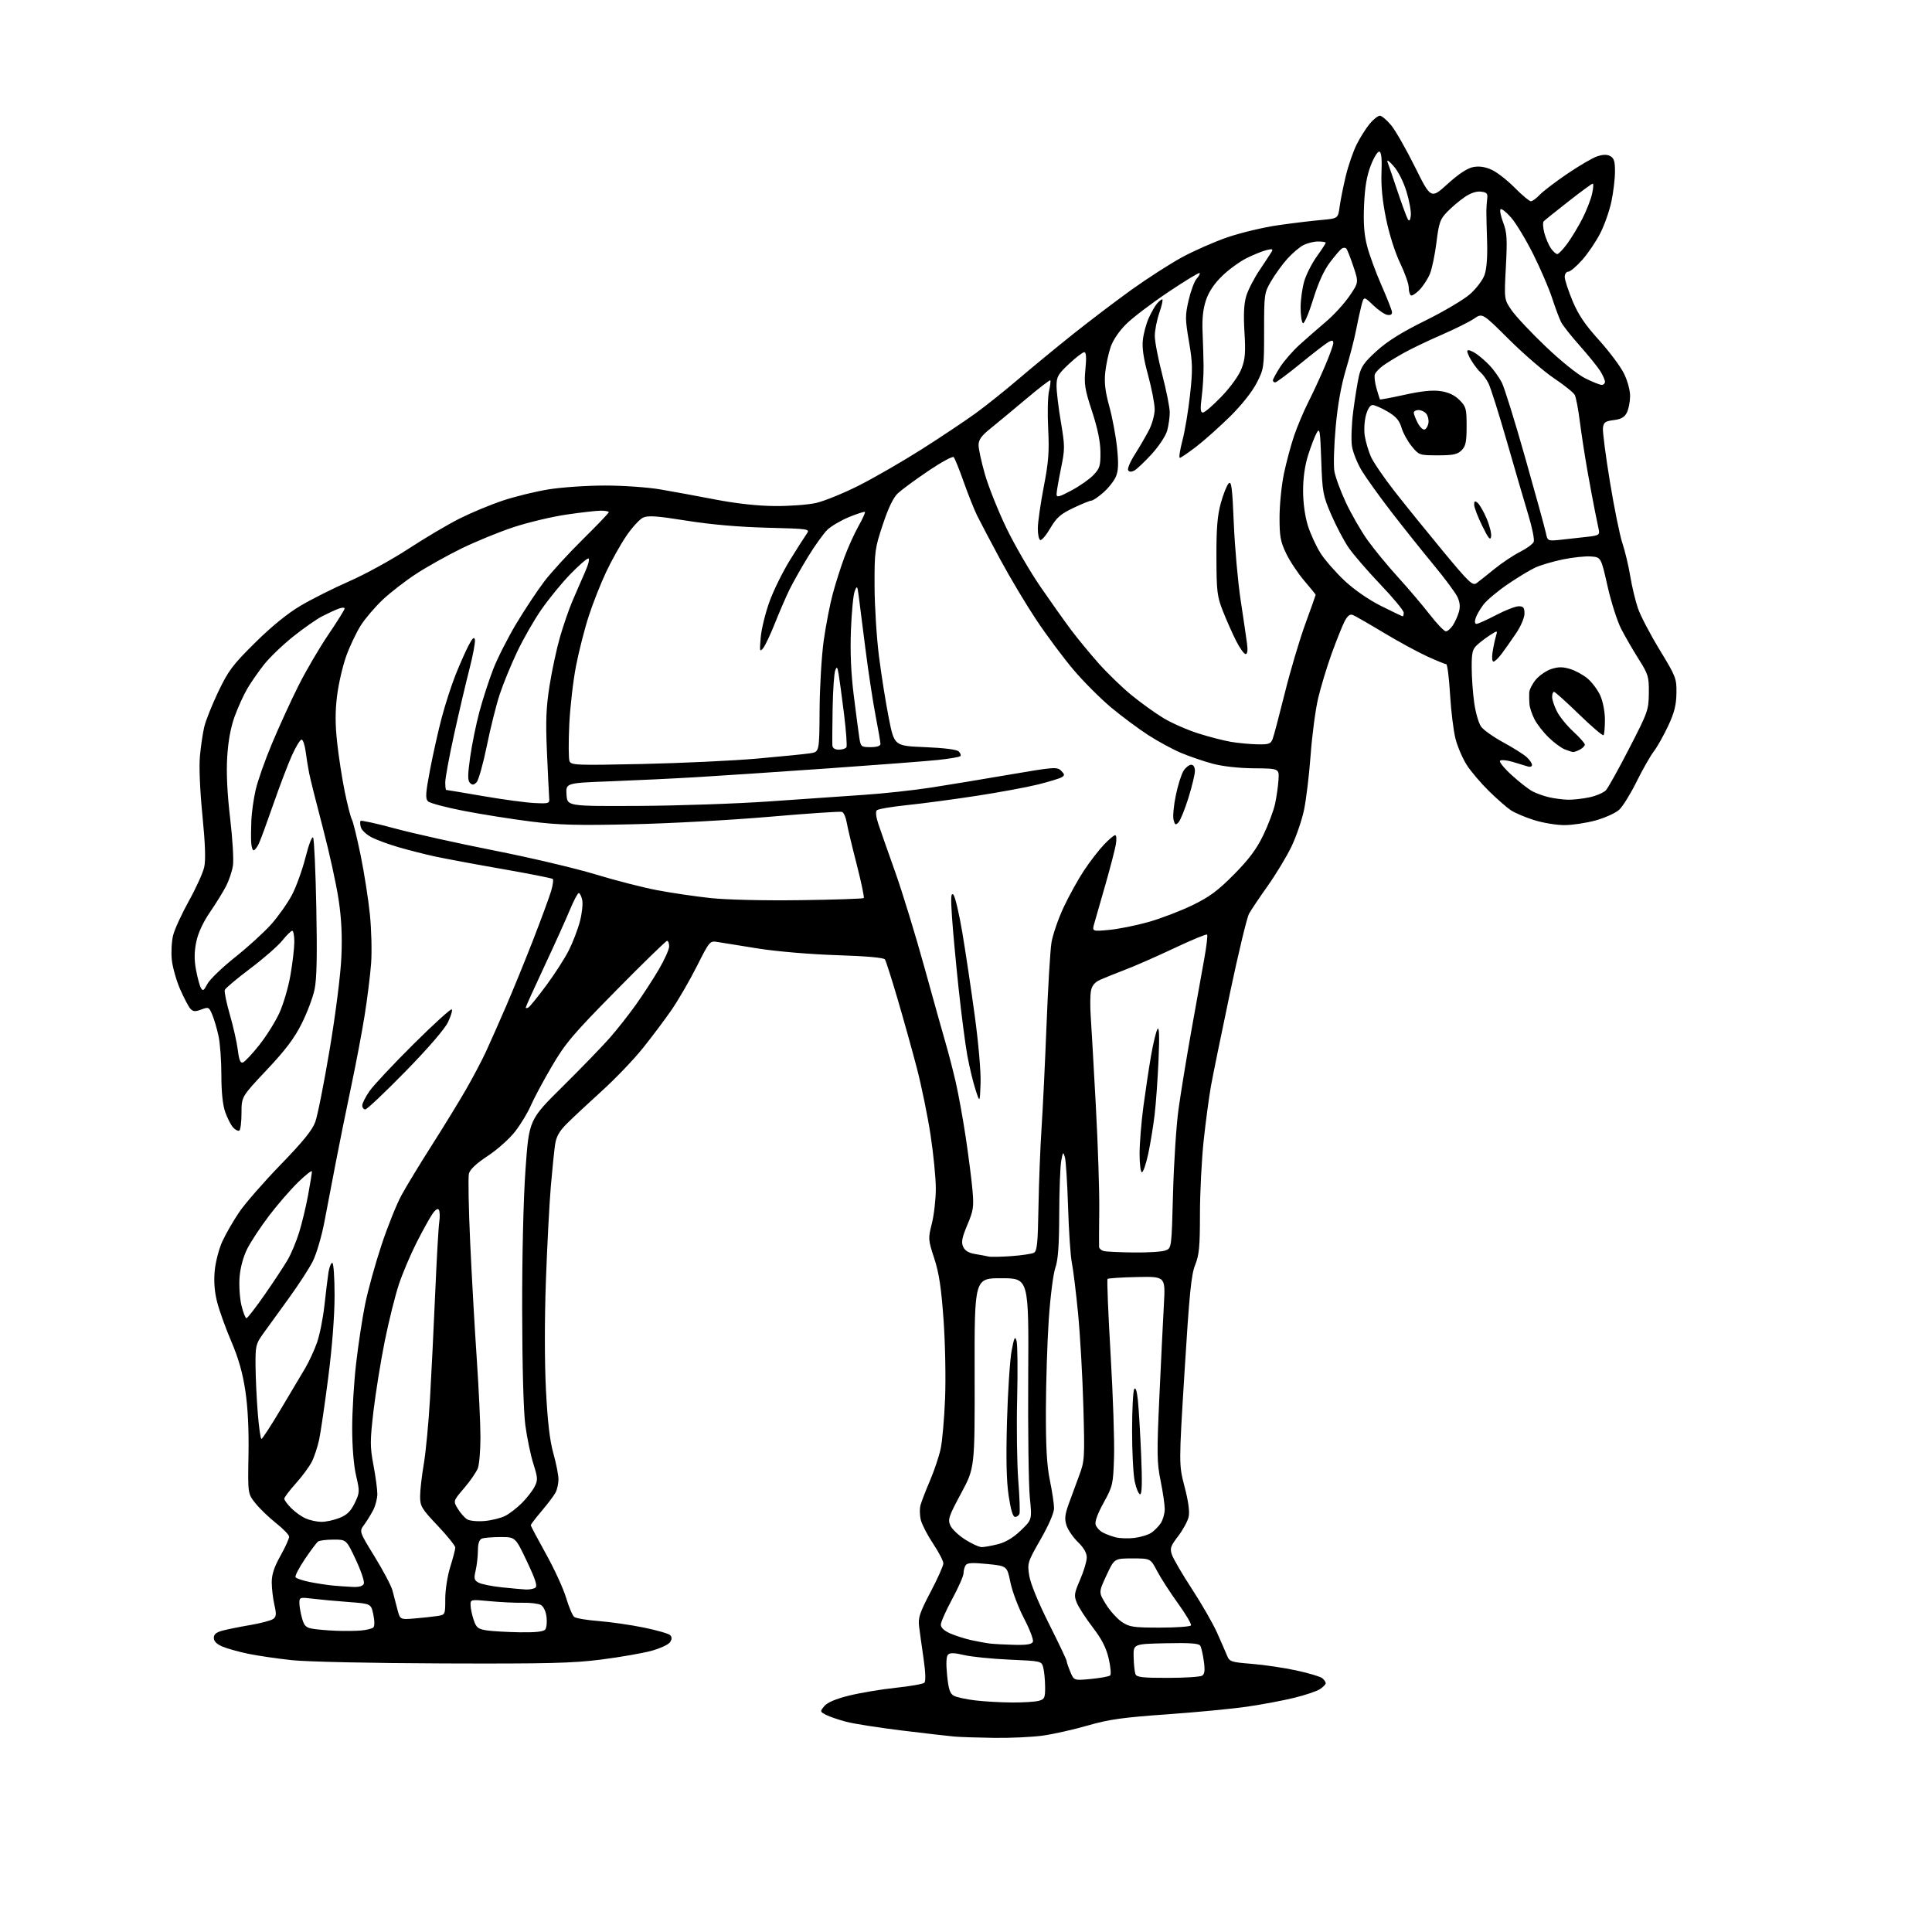 <?xml version="1.0" encoding="UTF-8" standalone="no"?>
<svg 
  version="1.1" 
  xmlns="http://www.w3.org/2000/svg" 
  xmlns:xlink="http://www.w3.org/1999/xlink" 
  xmlns:svg="http://www.w3.org/2000/svg"
  xmlns:rdf="http://www.w3.org/1999/02/22-rdf-syntax-ns#"
  xmlns:cc="http://creativecommons.org/ns#"
  xmlns:dc="http://purl.org/dc/elements/1.1/"
  viewBox="0 0 768 768"
  width="768"
  height="768"
>
<style>svg {background-color: white; }</style>"
<path stroke="none" fill="black" fill-rule="evenodd" d="M395.18,690.83C388.75,690.74 381.70,690.51 379.50,690.32C377.30,690.13 367.98,689.06 358.78,687.94C349.59,686.82 339.54,685.25 336.46,684.45C333.38,683.64 329.73,682.40 328.36,681.68C325.93,680.41 325.91,680.33 327.69,678.20C328.89,676.75 332.21,675.34 337.50,674.03C341.90,672.94 350.23,671.54 356.00,670.93C361.77,670.32 366.93,669.41 367.45,668.91C368.04,668.34 367.92,664.75 367.12,659.25C366.42,654.44 365.62,648.70 365.35,646.50C364.92,643.10 365.61,641.05 369.92,632.83C372.72,627.52 375.00,622.40 375.00,621.46C375.00,620.52 373.21,617.07 371.03,613.80C368.84,610.53 366.62,606.30 366.10,604.41C365.58,602.51 365.51,599.73 365.94,598.23C366.37,596.73 368.08,592.32 369.74,588.43C371.40,584.54 373.28,578.92 373.92,575.93C374.57,572.94 375.36,563.98 375.68,556.00C376.01,547.98 375.74,533.99 375.08,524.70C374.17,511.89 373.29,506.09 371.38,500.23C368.93,492.74 368.91,492.39 370.44,486.32C371.30,482.89 372.00,476.66 372.00,472.47C372.00,468.28 371.06,458.69 369.91,451.17C368.77,443.65 366.30,431.65 364.44,424.50C362.57,417.35 359.12,404.98 356.77,397.00C354.42,389.02 352.18,382.00 351.78,381.39C351.32,380.69 344.43,380.07 332.78,379.70C322.23,379.36 309.00,378.25 301.50,377.07C294.35,375.94 287.07,374.77 285.32,374.47C282.16,373.94 282.10,374.00 276.95,384.22C274.09,389.87 269.58,397.65 266.92,401.50C264.26,405.35 259.12,412.19 255.51,416.69C251.90,421.20 244.57,428.85 239.22,433.69C233.88,438.53 227.65,444.35 225.38,446.62C222.25,449.76 221.11,451.81 220.63,455.13C220.29,457.53 219.54,464.90 218.97,471.50C218.40,478.10 217.52,494.94 217.01,508.92C216.46,524.37 216.46,541.44 217.02,552.42C217.67,565.18 218.54,572.63 219.97,577.74C221.09,581.72 222.00,586.36 222.00,588.05C222.00,589.75 221.48,592.11 220.84,593.32C220.21,594.52 217.73,597.80 215.34,600.61C212.96,603.42 211.00,605.98 211.00,606.30C211.00,606.61 213.71,611.74 217.02,617.69C220.34,623.63 223.94,631.49 225.03,635.13C226.12,638.78 227.57,642.21 228.26,642.75C228.94,643.30 233.34,644.04 238.04,644.40C242.74,644.77 250.79,645.93 255.94,646.99C261.09,648.04 265.79,649.39 266.38,649.98C267.15,650.75 267.14,651.55 266.37,652.78C265.78,653.72 262.42,655.28 258.91,656.24C255.39,657.19 246.44,658.75 239.01,659.70C227.62,661.15 217.74,661.39 176.00,661.24C147.53,661.14 122.04,660.58 116.00,659.94C110.22,659.32 102.46,658.18 98.75,657.42C95.04,656.65 90.43,655.37 88.50,654.57C86.14,653.58 85.00,652.44 85.00,651.09C85.00,649.60 85.98,648.83 88.75,648.12C90.81,647.60 95.78,646.60 99.79,645.92C103.79,645.23 107.76,644.17 108.59,643.56C109.84,642.64 109.93,641.66 109.08,637.97C108.51,635.51 108.04,631.52 108.02,629.10C108.01,625.89 108.95,622.99 111.50,618.43C113.43,614.99 114.97,611.57 114.93,610.84C114.88,610.10 112.56,607.70 109.77,605.50C106.98,603.30 103.30,599.76 101.59,597.64C98.50,593.78 98.50,593.78 98.78,578.44C98.96,568.45 98.53,559.56 97.54,552.95C96.47,545.79 94.83,540.00 91.97,533.30C89.73,528.08 87.20,521.04 86.33,517.65C85.27,513.50 84.95,509.44 85.35,505.15C85.68,501.66 87.04,496.41 88.38,493.48C89.72,490.56 92.74,485.31 95.10,481.83C97.46,478.35 104.86,469.88 111.53,463.00C120.37,453.90 124.12,449.28 125.32,446.00C126.24,443.52 128.82,430.48 131.08,417.00C133.43,402.94 135.40,387.39 135.70,380.50C136.08,372.04 135.75,365.28 134.60,357.59C133.70,351.58 130.88,338.76 128.34,329.09C125.80,319.41 123.36,309.70 122.92,307.50C122.48,305.30 121.84,301.36 121.50,298.75C121.16,296.14 120.43,294.00 119.88,294.00C119.33,294.00 117.61,296.81 116.06,300.25C114.51,303.69 111.21,312.35 108.72,319.50C106.24,326.65 103.64,333.74 102.94,335.25C102.25,336.76 101.30,338.00 100.84,338.00C100.38,338.00 99.93,336.54 99.84,334.75C99.75,332.96 99.79,329.02 99.92,326.00C100.05,322.98 100.81,317.62 101.60,314.09C102.39,310.57 105.32,302.24 108.11,295.59C110.90,288.94 115.60,278.65 118.57,272.72C121.54,266.79 126.90,257.62 130.48,252.34C134.07,247.05 137.00,242.35 137.00,241.89C137.00,241.43 135.89,241.47 134.53,241.99C133.18,242.50 130.30,243.83 128.15,244.93C125.99,246.03 120.81,249.64 116.65,252.95C112.48,256.26 107.24,261.29 105.00,264.12C102.75,266.96 99.74,271.30 98.29,273.77C96.84,276.24 94.59,281.21 93.27,284.82C91.70,289.18 90.70,294.61 90.32,300.94C89.93,307.25 90.33,315.53 91.49,325.30C92.45,333.44 92.95,341.92 92.59,344.14C92.24,346.37 91.03,349.98 89.91,352.17C88.79,354.36 85.92,359.02 83.52,362.52C80.73,366.60 78.75,370.86 78.02,374.39C77.21,378.33 77.17,381.49 77.91,385.49C78.48,388.57 79.36,391.82 79.86,392.71C80.63,394.09 81.03,393.84 82.41,391.17C83.32,389.42 88.25,384.65 93.39,380.56C98.52,376.48 105.00,370.58 107.78,367.46C110.56,364.34 114.25,359.13 115.98,355.89C117.71,352.64 120.16,345.89 121.43,340.87C122.73,335.72 124.05,332.28 124.47,332.96C124.88,333.61 125.45,346.16 125.74,360.83C126.12,379.76 125.92,389.18 125.05,393.29C124.39,396.48 122.08,402.61 119.92,406.91C117.00,412.75 113.46,417.43 106.00,425.35C96.00,435.96 96.00,435.96 96.00,442.42C96.00,445.97 95.61,449.12 95.13,449.42C94.66,449.71 93.54,449.15 92.66,448.18C91.78,447.20 90.37,444.45 89.53,442.07C88.54,439.27 88.00,434.12 88.00,427.42C88.00,421.74 87.50,414.76 86.88,411.89C86.27,409.03 85.15,405.22 84.40,403.42C83.10,400.31 82.90,400.21 80.02,401.30C77.58,402.22 76.75,402.15 75.67,400.97C74.94,400.16 73.10,396.67 71.59,393.20C70.08,389.74 68.60,384.48 68.29,381.51C67.98,378.55 68.23,374.16 68.83,371.76C69.43,369.37 72.25,363.24 75.08,358.14C77.92,353.04 80.66,347.01 81.17,344.73C81.81,341.88 81.59,335.47 80.46,324.05C79.47,314.06 79.08,304.73 79.48,300.50C79.84,296.65 80.60,291.48 81.18,289.00C81.75,286.52 84.26,280.23 86.75,275.00C90.76,266.61 92.46,264.34 101.39,255.50C108.00,248.97 114.27,243.86 119.50,240.77C123.90,238.17 132.62,233.79 138.87,231.05C145.12,228.31 155.70,222.51 162.37,218.15C169.04,213.79 178.23,208.36 182.80,206.08C187.36,203.80 195.02,200.61 199.82,199.01C204.63,197.40 212.82,195.39 218.03,194.54C223.24,193.70 233.35,193.01 240.50,193.01C247.66,193.01 257.54,193.70 262.50,194.55C267.45,195.40 277.31,197.21 284.42,198.58C292.69,200.17 301.14,201.10 307.92,201.16C313.75,201.21 321.15,200.66 324.38,199.94C327.61,199.22 335.26,196.10 341.38,193.02C347.50,189.93 358.81,183.41 366.51,178.52C374.20,173.62 383.88,167.16 388.00,164.16C392.12,161.15 399.77,155.03 405.00,150.56C410.23,146.09 419.90,138.13 426.50,132.86C433.10,127.60 443.60,119.63 449.82,115.16C456.05,110.69 465.05,104.90 469.82,102.29C474.60,99.69 482.79,96.09 488.04,94.29C493.29,92.50 502.29,90.36 508.04,89.53C513.79,88.71 521.51,87.77 525.20,87.45C531.90,86.85 531.90,86.85 532.52,82.18C532.87,79.60 533.98,74.07 534.99,69.87C536.01,65.68 537.98,60.01 539.37,57.27C540.75,54.53 543.08,50.87 544.53,49.14C545.99,47.41 547.78,46.00 548.52,46.00C549.25,46.00 551.26,47.69 552.97,49.75C554.69,51.81 558.95,59.27 562.45,66.32C568.81,79.13 568.81,79.13 575.47,73.10C579.88,69.10 583.31,66.85 585.63,66.41C588.00,65.96 590.36,66.31 592.94,67.48C595.04,68.42 599.16,71.63 602.10,74.60C605.03,77.57 607.93,80.00 608.54,80.00C609.15,80.00 610.72,78.86 612.03,77.47C613.33,76.08 618.25,72.33 622.95,69.13C627.65,65.93 633.01,62.80 634.85,62.17C637.16,61.39 638.79,61.35 640.10,62.05C641.60,62.86 642.00,64.17 641.98,68.29C641.97,71.15 641.33,76.48 640.56,80.12C639.79,83.76 637.82,89.39 636.18,92.62C634.55,95.85 631.32,100.64 629.02,103.25C626.72,105.86 624.19,108.00 623.42,108.00C622.64,108.00 622.00,108.93 622.00,110.07C622.00,111.21 623.39,115.47 625.08,119.55C627.38,125.07 630.05,129.04 635.59,135.16C639.67,139.67 644.13,145.62 645.50,148.38C646.95,151.28 647.99,155.10 647.99,157.45C647.98,159.68 647.40,162.62 646.71,164.00C645.77,165.86 644.43,166.63 641.48,167.00C638.08,167.43 637.46,167.88 637.19,170.14C637.03,171.60 638.28,181.27 639.99,191.64C641.69,202.01 643.92,212.97 644.95,216.00C645.97,219.03 647.36,224.86 648.04,228.97C648.71,233.08 650.09,238.87 651.11,241.82C652.13,244.78 656.01,252.20 659.73,258.31C666.22,268.97 666.50,269.68 666.41,275.57C666.34,280.27 665.57,283.33 663.11,288.58C661.34,292.36 658.77,296.93 657.39,298.73C656.01,300.54 652.93,305.95 650.55,310.76C648.17,315.57 645.07,320.57 643.67,321.87C642.27,323.17 638.07,325.08 634.33,326.12C630.60,327.15 624.99,328.00 621.88,328.00C618.76,328.00 613.35,327.11 609.86,326.01C606.36,324.92 602.19,323.15 600.58,322.08C598.98,321.02 595.05,317.58 591.85,314.44C588.65,311.30 584.70,306.65 583.07,304.11C581.44,301.56 579.43,296.91 578.61,293.77C577.79,290.63 576.81,282.64 576.42,276.03C576.03,269.41 575.34,264.00 574.88,264.00C574.43,264.00 571.00,262.61 567.28,260.90C563.55,259.20 555.73,254.94 549.90,251.43C544.07,247.92 538.59,244.78 537.72,244.44C536.62,244.02 535.63,244.82 534.48,247.03C533.58,248.79 531.27,254.54 529.36,259.82C527.45,265.10 525.02,273.13 523.96,277.67C522.90,282.21 521.56,292.35 520.99,300.21C520.41,308.07 519.23,317.88 518.36,322.00C517.49,326.12 515.22,332.72 513.31,336.66C511.40,340.60 507.18,347.58 503.93,352.16C500.68,356.75 497.35,361.71 496.52,363.19C495.69,364.67 492.28,378.85 488.94,394.69C485.60,410.54 482.21,427.10 481.41,431.50C480.62,435.90 479.30,445.74 478.48,453.36C477.67,460.98 477.00,474.17 477.00,482.67C477.00,495.55 476.68,498.91 475.10,502.81C473.54,506.66 472.79,514.19 470.90,544.85C468.59,582.20 468.59,582.20 470.89,591.02C472.39,596.75 472.96,600.93 472.51,602.96C472.13,604.67 470.26,608.13 468.35,610.63C465.26,614.68 464.98,615.52 465.90,618.13C466.46,619.75 470.06,625.90 473.90,631.79C477.74,637.68 482.19,645.42 483.79,649.00C485.39,652.58 487.18,656.67 487.76,658.11C488.76,660.55 489.37,660.75 497.66,661.41C502.52,661.80 510.49,662.98 515.38,664.04C520.26,665.10 524.87,666.48 525.63,667.11C526.38,667.73 527.00,668.63 527.00,669.10C527.00,669.57 525.96,670.63 524.70,671.46C523.43,672.29 518.82,673.84 514.45,674.91C510.08,675.98 501.70,677.56 495.84,678.41C489.98,679.27 475.58,680.65 463.84,681.48C446.20,682.73 440.74,683.50 432.36,685.93C426.78,687.54 418.76,689.34 414.54,689.93C410.31,690.52 401.60,690.92 395.18,690.83zM402.50,676.77C406.90,676.79 411.62,676.48 413.00,676.09C415.24,675.46 415.49,674.88 415.45,670.44C415.42,667.72 415.09,664.33 414.71,662.89C414.04,660.30 413.99,660.29 401.27,659.73C394.25,659.42 386.13,658.60 383.23,657.91C379.43,657.00 377.65,656.95 376.87,657.73C376.15,658.45 376.02,661.23 376.49,665.93C377.06,671.58 377.62,673.26 379.21,674.11C380.31,674.70 384.21,675.54 387.86,675.96C391.51,676.39 398.10,676.75 402.50,676.77zM433.71,667.41C437.45,667.04 440.86,666.42 441.30,666.02C441.75,665.62 441.49,662.62 440.73,659.34C439.73,655.02 438.00,651.63 434.39,646.91C431.66,643.35 428.82,638.98 428.08,637.20C426.87,634.28 426.99,633.42 429.37,627.92C430.82,624.59 432.00,620.64 432.00,619.13C432.00,617.32 430.82,615.25 428.52,613.02C426.60,611.16 424.56,608.19 423.97,606.42C423.12,603.83 423.29,602.15 424.83,597.85C425.88,594.91 427.76,589.80 429.00,586.50C431.16,580.74 431.22,579.63 430.65,559.00C430.32,547.17 429.37,530.52 428.54,522.00C427.71,513.48 426.60,504.48 426.08,502.00C425.56,499.52 424.88,489.62 424.58,480.00C424.28,470.38 423.71,461.38 423.31,460.00C422.64,457.71 422.52,457.83 421.85,461.50C421.45,463.70 421.09,473.21 421.06,482.62C421.02,495.12 420.60,500.89 419.51,503.97C418.69,506.30 417.52,515.47 416.91,524.35C416.31,533.23 415.79,549.50 415.76,560.50C415.72,575.32 416.13,582.57 417.35,588.50C418.26,592.90 419.00,597.87 419.00,599.54C419.00,601.38 416.90,606.25 413.67,611.89C408.48,620.95 408.35,621.36 409.14,626.36C409.64,629.49 412.71,636.98 416.99,645.50C420.86,653.20 424.02,659.85 424.01,660.28C424.01,660.71 424.66,662.64 425.46,664.56C426.92,668.06 426.92,668.06 433.71,667.41zM464.22,666.98C470.97,666.98 477.11,666.58 477.86,666.11C478.87,665.47 479.05,663.97 478.54,660.32C478.17,657.62 477.52,654.85 477.11,654.17C476.55,653.27 472.84,653.01 463.42,653.22C450.50,653.50 450.50,653.50 450.64,658.73C450.71,661.61 451.03,664.65 451.35,665.48C451.83,666.73 454.15,667.00 464.22,666.98zM403.28,653.85C408.30,653.96 410.20,653.63 410.60,652.59C410.90,651.81 409.31,647.65 407.06,643.34C404.81,639.03 402.38,632.58 401.65,629.00C400.33,622.50 400.33,622.50 392.49,621.72C386.51,621.12 384.47,621.24 383.85,622.22C383.40,622.92 383.02,624.36 383.02,625.42C383.01,626.47 380.98,631.08 378.50,635.66C376.02,640.24 374.00,644.82 374.00,645.84C374.00,647.03 375.35,648.28 377.75,649.33C379.81,650.22 383.52,651.41 386.00,651.96C388.48,652.51 391.85,653.13 393.50,653.33C395.15,653.53 399.55,653.77 403.28,653.85zM143.50,648.15C145.70,647.96 147.91,647.42 148.40,646.95C148.94,646.44 148.94,644.35 148.40,641.80C147.50,637.50 147.50,637.50 138.50,636.82C133.55,636.45 127.14,635.86 124.25,635.50C119.24,634.89 119.00,634.96 119.01,637.18C119.01,638.46 119.48,641.17 120.04,643.21C120.90,646.31 121.60,647.01 124.29,647.46C126.05,647.76 130.20,648.12 133.50,648.25C136.80,648.39 141.30,648.34 143.50,648.15zM206.63,648.86C212.89,648.96 216.06,648.61 216.74,647.75C217.28,647.06 217.51,644.80 217.25,642.73C216.96,640.46 216.05,638.56 214.96,637.98C213.96,637.44 210.75,637.06 207.82,637.12C204.89,637.18 199.01,636.90 194.75,636.50C187.05,635.77 187.00,635.78 187.06,638.13C187.09,639.43 187.65,642.08 188.31,644.00C189.34,647.03 190.04,647.58 193.50,648.11C195.70,648.44 201.61,648.78 206.63,648.86zM461.09,647.00C467.58,647.00 473.13,646.61 473.42,646.12C473.72,645.64 471.40,641.71 468.27,637.37C465.14,633.04 461.40,627.25 459.96,624.50C457.34,619.50 457.34,619.50 450.15,619.50C442.96,619.50 442.96,619.50 439.83,626.24C436.70,632.98 436.70,632.98 439.63,637.72C441.24,640.33 444.08,643.48 445.93,644.73C448.96,646.77 450.49,647.00 461.09,647.00zM164.77,643.37C167.92,643.11 171.96,642.67 173.75,642.40C177.00,641.91 177.00,641.91 177.00,635.54C177.00,631.99 177.88,626.38 178.99,622.84C180.08,619.35 180.98,615.91 180.99,615.20C180.99,614.48 177.85,610.57 174.00,606.50C167.56,599.70 167.00,598.76 167.00,594.80C167.00,592.44 167.66,586.67 168.46,582.00C169.26,577.33 170.37,565.62 170.93,556.00C171.49,546.38 172.42,527.48 173.00,514.00C173.58,500.52 174.30,487.83 174.61,485.79C174.91,483.74 174.85,481.56 174.46,480.94C174.02,480.22 173.07,480.83 171.83,482.66C170.76,484.22 167.95,489.32 165.57,494.00C163.20,498.68 160.05,506.10 158.58,510.50C157.11,514.90 154.58,525.04 152.96,533.04C151.35,541.03 149.33,553.57 148.47,560.90C147.07,572.91 147.07,575.04 148.46,582.44C149.31,586.96 150.00,592.11 150.00,593.88C150.00,595.65 149.26,598.54 148.35,600.30C147.43,602.06 145.81,604.69 144.73,606.15C142.78,608.79 142.78,608.79 148.96,618.85C152.35,624.38 155.53,630.39 156.00,632.20C156.48,634.02 157.36,637.38 157.95,639.68C159.04,643.85 159.04,643.85 164.77,643.37zM209.00,631.85C210.38,631.92 212.07,631.61 212.77,631.16C213.73,630.55 212.93,628.02 209.46,620.68C204.87,611.00 204.87,611.00 199.02,611.00C195.80,611.00 192.45,611.27 191.58,611.61C190.50,612.02 189.99,613.52 189.98,616.36C189.96,618.64 189.56,622.20 189.08,624.27C188.32,627.55 188.47,628.18 190.25,629.13C191.38,629.74 195.49,630.57 199.40,630.98C203.30,631.39 207.62,631.78 209.00,631.85zM140.28,630.83C142.82,630.94 144.25,630.51 144.63,629.51C144.95,628.69 143.51,624.42 141.44,620.01C137.68,612.00 137.68,612.00 132.59,612.02C129.79,612.02 127.03,612.36 126.46,612.77C125.89,613.17 123.51,616.33 121.18,619.79C118.84,623.25 117.18,626.48 117.48,626.97C117.79,627.46 120.39,628.33 123.27,628.90C126.15,629.47 130.30,630.10 132.50,630.30C134.70,630.50 138.20,630.74 140.28,630.83zM390.25,615.00C391.28,615.00 394.18,614.48 396.70,613.84C399.76,613.07 402.78,611.26 405.77,608.40C410.25,604.11 410.25,604.11 409.37,595.30C408.89,590.46 408.60,568.87 408.73,547.32C408.96,508.15 408.96,508.15 398.16,508.12C387.37,508.09 387.37,508.09 387.43,545.80C387.50,583.50 387.50,583.50 382.04,593.64C377.11,602.81 376.70,604.04 377.78,606.41C378.43,607.85 381.09,610.37 383.68,612.01C386.27,613.66 389.23,615.00 390.25,615.00zM450.92,611.35C453.35,611.06 456.35,610.16 457.60,609.34C458.84,608.53 460.57,606.78 461.43,605.47C462.29,604.15 463.00,601.64 463.00,599.88C463.00,598.13 462.26,593.05 461.35,588.60C459.88,581.36 459.83,577.78 460.88,555.00C461.53,540.98 462.33,524.53 462.67,518.45C463.28,507.41 463.28,507.41 452.03,507.64C445.85,507.77 440.56,508.11 440.27,508.40C439.98,508.68 440.53,522.18 441.48,538.38C442.44,554.59 443.05,572.94 442.85,579.17C442.50,590.09 442.35,590.75 438.71,597.35C436.32,601.67 435.15,604.90 435.53,606.10C435.86,607.15 437.12,608.53 438.32,609.17C439.52,609.82 441.85,610.69 443.50,611.11C445.15,611.53 448.49,611.64 450.92,611.35zM127.73,604.96C129.51,604.98 132.75,604.28 134.93,603.41C137.94,602.21 139.42,600.77 141.00,597.50C143.00,593.36 143.03,592.92 141.54,586.53C140.60,582.46 140.00,575.14 140.00,567.69C140.00,560.98 140.70,549.42 141.56,542.00C142.41,534.58 144.02,524.00 145.13,518.50C146.24,513.00 149.16,502.43 151.62,495.01C154.07,487.59 157.69,478.59 159.65,475.01C161.61,471.43 166.99,462.57 171.61,455.33C176.23,448.08 182.30,438.18 185.10,433.33C187.91,428.47 191.55,421.57 193.20,418.00C194.85,414.43 198.43,406.32 201.17,400.00C203.90,393.68 208.77,381.75 211.98,373.50C215.19,365.25 218.37,356.58 219.07,354.24C219.76,351.90 220.06,349.73 219.75,349.41C219.43,349.10 210.32,347.30 199.50,345.41C188.68,343.53 176.60,341.27 172.66,340.41C168.72,339.54 162.35,337.92 158.50,336.80C154.65,335.69 149.85,333.93 147.82,332.90C145.80,331.88 143.85,330.09 143.48,328.94C143.12,327.79 143.06,326.61 143.35,326.32C143.64,326.02 149.87,327.40 157.19,329.38C164.51,331.35 182.15,335.27 196.38,338.08C210.62,340.88 228.72,345.15 236.61,347.55C244.50,349.95 255.58,352.80 261.23,353.87C266.88,354.95 276.45,356.35 282.50,357.00C288.94,357.68 303.73,358.03 318.17,357.83C331.74,357.65 343.07,357.27 343.35,356.99C343.63,356.71 342.35,350.63 340.52,343.49C338.68,336.34 336.90,328.86 336.56,326.85C336.22,324.84 335.40,322.99 334.72,322.74C334.05,322.49 321.12,323.36 306.00,324.67C290.88,325.98 266.35,327.33 251.50,327.66C229.33,328.16 222.09,327.96 211.00,326.56C203.57,325.63 191.65,323.74 184.50,322.36C177.35,320.99 170.89,319.27 170.15,318.55C169.03,317.45 169.16,315.39 170.97,305.87C172.17,299.62 174.26,290.28 175.63,285.13C177.00,279.97 179.45,272.39 181.08,268.29C182.72,264.18 185.03,258.95 186.22,256.66C187.81,253.62 188.50,252.98 188.78,254.28C188.99,255.26 188.01,260.53 186.60,265.99C185.19,271.45 182.46,283.11 180.52,291.90C178.58,300.70 177.00,309.27 177.00,310.95C177.00,312.63 177.15,314.00 177.34,314.00C177.53,314.00 184.17,315.11 192.09,316.47C200.02,317.84 209.20,319.07 212.50,319.22C218.35,319.49 218.50,319.44 218.30,317.00C218.19,315.62 217.80,307.52 217.42,299.00C216.87,286.60 217.08,281.31 218.46,272.53C219.41,266.50 221.28,257.81 222.61,253.22C223.94,248.63 226.11,242.31 227.44,239.19C228.77,236.06 231.00,230.91 232.41,227.75C233.91,224.38 234.51,222.00 233.86,222.00C233.25,222.00 229.97,224.87 226.58,228.38C223.19,231.89 218.04,238.20 215.14,242.40C212.23,246.60 207.89,254.19 205.50,259.27C203.10,264.34 200.01,271.88 198.65,276.00C197.28,280.12 194.97,289.35 193.52,296.50C192.06,303.65 190.23,310.16 189.44,310.96C188.33,312.09 187.75,312.15 186.81,311.21C185.88,310.28 185.90,307.99 186.90,300.93C187.61,295.93 189.26,287.85 190.56,282.98C191.86,278.10 194.32,270.52 196.01,266.12C197.71,261.72 201.89,253.48 205.30,247.80C208.71,242.13 213.73,234.56 216.47,230.99C219.20,227.42 226.06,219.94 231.72,214.36C237.37,208.78 242.00,203.94 242.00,203.61C242.00,203.27 240.60,203.00 238.88,203.00C237.16,203.00 230.97,203.70 225.13,204.56C219.28,205.42 209.78,207.69 204.00,209.61C198.22,211.53 188.91,215.35 183.29,218.11C177.68,220.86 169.64,225.36 165.42,228.12C161.20,230.87 155.27,235.46 152.23,238.31C149.19,241.16 145.26,245.75 143.49,248.50C141.72,251.25 139.10,256.75 137.66,260.72C136.23,264.69 134.58,271.82 133.99,276.57C133.22,282.79 133.23,288.02 134.04,295.34C134.65,300.93 136.01,309.68 137.06,314.79C138.11,319.90 139.38,324.85 139.89,325.79C140.39,326.73 141.95,333.12 143.36,340.00C144.77,346.88 146.42,357.45 147.04,363.50C147.65,369.55 147.87,378.32 147.52,383.00C147.17,387.68 146.02,396.90 144.97,403.50C143.93,410.10 141.45,423.15 139.47,432.50C137.50,441.85 134.76,455.35 133.40,462.50C132.03,469.65 130.02,480.15 128.93,485.84C127.84,491.53 125.78,498.50 124.36,501.34C122.93,504.18 118.56,510.91 114.63,516.31C110.71,521.70 106.15,528.00 104.50,530.31C101.71,534.21 101.51,535.09 101.58,543.00C101.62,547.67 102.02,556.11 102.47,561.75C102.92,567.39 103.58,572.00 103.93,572.00C104.28,572.00 107.70,566.75 111.53,560.32C115.36,553.90 119.76,546.52 121.29,543.92C122.83,541.32 124.96,536.71 126.02,533.68C127.09,530.64 128.42,523.96 128.98,518.83C129.54,513.70 130.26,507.81 130.58,505.75C130.91,503.69 131.59,502.00 132.09,502.00C132.59,502.00 133.00,507.83 133.00,514.99C133.00,523.01 132.04,535.44 130.49,547.49C129.11,558.23 127.48,569.37 126.87,572.25C126.25,575.14 124.95,579.10 123.96,581.05C122.97,583.01 120.10,586.90 117.58,589.70C115.06,592.50 113.00,595.23 113.00,595.76C113.00,596.29 114.24,597.98 115.75,599.50C117.26,601.03 119.85,602.87 121.50,603.60C123.15,604.33 125.95,604.94 127.73,604.96zM192.64,604.62C195.46,604.37 199.17,603.45 200.87,602.57C202.57,601.69 205.54,599.39 207.47,597.47C209.39,595.54 211.64,592.65 212.47,591.05C213.85,588.39 213.81,587.57 212.00,581.81C210.91,578.34 209.48,571.45 208.82,566.50C208.10,561.04 207.61,543.16 207.57,521.00C207.53,499.03 208.06,476.66 208.90,464.81C210.30,445.13 210.30,445.13 223.76,431.81C231.16,424.49 239.57,415.80 242.46,412.50C245.34,409.20 249.95,403.35 252.70,399.50C255.45,395.65 259.57,389.32 261.85,385.44C264.13,381.56 266.00,377.40 266.00,376.19C266.00,374.99 265.63,374.00 265.18,374.00C264.72,374.00 255.60,382.89 244.90,393.75C227.70,411.20 224.73,414.72 219.29,424.00C215.91,429.77 212.18,436.75 211.00,439.50C209.82,442.25 207.04,446.85 204.82,449.73C202.59,452.63 197.72,456.98 193.91,459.49C189.34,462.50 186.82,464.87 186.40,466.55C186.05,467.94 186.28,480.20 186.90,493.79C187.53,507.38 188.70,528.17 189.51,540.00C190.31,551.83 190.98,565.86 190.98,571.18C190.99,576.51 190.53,582.12 189.95,583.64C189.37,585.16 186.92,588.72 184.51,591.54C180.12,596.67 180.12,596.67 181.99,599.75C183.02,601.44 184.68,603.33 185.68,603.95C186.70,604.57 189.76,604.87 192.64,604.62zM403.50,603.00C402.64,603.00 401.78,600.13 400.95,594.55C400.07,588.65 399.88,579.68 400.30,564.80C400.64,553.09 401.46,540.58 402.13,537.00C403.14,531.62 403.48,530.93 404.09,533.00C404.50,534.38 404.61,544.73 404.33,556.00C404.06,567.27 404.26,581.90 404.78,588.50C405.30,595.10 405.51,601.06 405.25,601.75C405.00,602.44 404.21,603.00 403.50,603.00zM453.23,594.00C452.64,594.00 451.68,591.73 451.08,588.95C450.49,586.17 450.01,577.06 450.02,568.70C450.02,560.34 450.41,552.90 450.88,552.17C451.42,551.31 451.94,552.91 452.33,556.67C452.67,559.87 453.25,569.59 453.62,578.25C454.08,589.11 453.96,594.00 453.23,594.00zM97.96,524.00C98.38,524.00 101.69,519.73 105.32,514.50C108.95,509.28 113.02,503.09 114.38,500.75C115.74,498.41 117.77,493.57 118.88,490.00C120.00,486.43 121.61,479.74 122.46,475.14C123.31,470.54 124.00,466.28 124.00,465.67C124.00,465.07 121.49,467.03 118.42,470.03C115.35,473.04 110.16,479.04 106.88,483.37C103.60,487.70 99.75,493.54 98.32,496.35C96.72,499.52 95.55,503.80 95.24,507.61C94.97,511.00 95.30,516.07 95.97,518.88C96.65,521.70 97.54,524.00 97.96,524.00zM402.00,499.33C406.12,499.03 410.18,498.43 411.01,497.99C412.25,497.33 412.57,494.07 412.81,479.84C412.97,470.30 413.52,456.20 414.03,448.50C414.54,440.80 415.43,422.35 416.01,407.50C416.59,392.65 417.47,377.93 417.96,374.79C418.46,371.66 420.64,365.30 422.80,360.68C424.97,356.05 428.67,349.39 431.01,345.88C433.35,342.37 436.88,337.81 438.84,335.75C440.80,333.69 442.81,332.00 443.31,332.00C443.82,332.00 443.92,333.68 443.55,335.75C443.19,337.81 441.35,344.90 439.46,351.50C437.58,358.10 435.60,365.03 435.05,366.89C434.06,370.28 434.06,370.28 440.90,369.65C444.66,369.30 451.74,367.87 456.62,366.49C461.50,365.10 469.32,362.11 474.00,359.84C480.78,356.55 484.12,354.08 490.52,347.61C496.48,341.58 499.48,337.57 502.17,332.00C504.16,327.88 506.28,322.25 506.87,319.50C507.46,316.75 508.07,312.48 508.22,310.00C508.50,305.50 508.50,305.50 498.50,305.41C492.39,305.36 485.97,304.64 482.00,303.57C478.43,302.61 472.80,300.68 469.50,299.29C466.20,297.90 460.35,294.74 456.50,292.25C452.65,289.77 446.00,284.82 441.73,281.27C437.46,277.71 430.67,270.91 426.65,266.15C422.63,261.39 416.04,252.55 412.01,246.50C407.98,240.45 401.52,229.65 397.67,222.50C393.82,215.35 389.66,207.47 388.44,204.99C387.22,202.50 384.80,196.43 383.06,191.49C381.31,186.54 379.53,182.14 379.10,181.71C378.67,181.27 374.12,183.75 369.00,187.21C363.88,190.67 358.46,194.65 356.96,196.05C355.11,197.77 353.15,201.82 350.92,208.55C347.77,218.02 347.61,219.20 347.65,233.00C347.68,240.97 348.47,253.57 349.42,261.00C350.36,268.43 352.12,279.45 353.32,285.50C355.50,296.50 355.50,296.50 367.70,297.00C375.43,297.32 380.36,297.95 381.14,298.73C381.81,299.41 382.08,300.25 381.74,300.59C381.40,300.94 377.38,301.61 372.81,302.10C368.24,302.58 348.52,304.09 329.00,305.46C309.48,306.83 286.07,308.39 277.00,308.93C267.93,309.47 252.49,310.21 242.70,310.58C224.90,311.25 224.90,311.25 225.20,315.87C225.50,320.50 225.50,320.50 254.00,320.36C269.68,320.28 293.07,319.47 306.00,318.56C318.93,317.65 335.80,316.48 343.50,315.96C351.20,315.45 363.12,314.15 370.00,313.09C376.88,312.03 390.96,309.70 401.31,307.92C418.97,304.89 420.22,304.79 421.81,306.38C423.25,307.82 423.29,308.20 422.06,308.96C421.27,309.45 417.00,310.75 412.56,311.86C408.13,312.96 397.07,315.00 388.00,316.39C378.93,317.78 366.55,319.43 360.50,320.05C354.45,320.68 349.08,321.59 348.56,322.09C347.97,322.65 348.22,324.78 349.22,327.74C350.10,330.36 353.13,338.97 355.94,346.88C358.75,354.79 363.99,371.89 367.57,384.88C371.16,397.87 374.95,411.43 376.00,415.00C377.05,418.57 378.79,425.32 379.88,430.00C380.96,434.68 382.76,444.57 383.88,452.00C384.99,459.43 386.21,468.88 386.57,473.01C387.16,479.75 386.96,481.16 384.53,486.92C382.39,492.02 382.05,493.81 382.87,495.61C383.59,497.18 385.09,498.09 387.70,498.51C389.79,498.85 392.18,499.30 393.00,499.50C393.82,499.70 397.88,499.62 402.00,499.33zM450.68,497.88C456.29,497.95 461.96,497.59 463.29,497.08C465.72,496.16 465.72,496.16 466.30,474.33C466.62,462.32 467.60,447.32 468.47,441.00C469.34,434.68 471.62,420.73 473.53,410.00C475.45,399.27 477.77,386.34 478.69,381.26C479.61,376.18 480.13,371.79 479.84,371.51C479.56,371.22 473.74,373.63 466.91,376.85C460.09,380.08 451.35,383.92 447.50,385.39C443.65,386.87 439.10,388.69 437.39,389.45C435.23,390.41 434.10,391.74 433.69,393.80C433.36,395.43 433.31,399.86 433.56,403.63C433.82,407.41 434.73,423.32 435.58,439.00C436.44,454.68 437.06,473.57 436.97,481.00C436.88,488.43 436.85,495.03 436.90,495.68C436.96,496.32 437.79,497.06 438.75,497.31C439.71,497.56 445.08,497.82 450.68,497.88zM453.93,466.00C453.42,466.00 453.00,462.71 453.00,458.69C453.00,454.66 453.67,446.27 454.49,440.04C455.32,433.80 456.70,424.63 457.56,419.64C458.43,414.66 459.58,409.89 460.13,409.04C460.80,408.00 460.94,411.95 460.54,421.21C460.22,428.76 459.51,438.66 458.97,443.21C458.42,447.77 457.28,454.76 456.42,458.75C455.56,462.74 454.44,466.00 453.93,466.00zM145.22,441.00C144.55,441.00 144.00,440.29 144.00,439.43C144.00,438.57 145.32,435.98 146.92,433.68C148.53,431.38 156.39,423.00 164.39,415.05C172.39,407.10 179.22,400.89 179.58,401.25C179.94,401.60 179.25,403.92 178.05,406.39C176.74,409.11 170.08,416.82 161.15,425.94C153.06,434.22 145.88,441.00 145.22,441.00zM389.79,430.70C389.50,438.50 389.50,438.50 387.75,433.05C386.78,430.06 385.33,423.98 384.52,419.55C383.71,415.12 382.16,403.18 381.07,393.00C379.99,382.82 378.80,370.00 378.43,364.50C377.90,356.64 378.02,354.75 378.98,355.65C379.65,356.29 381.25,363.04 382.53,370.65C383.81,378.27 386.03,393.14 387.47,403.70C388.99,414.87 389.96,426.17 389.79,430.70zM96.60,422.32C97.37,422.03 100.25,418.96 103.00,415.50C105.76,412.04 109.34,406.35 110.97,402.85C112.60,399.36 114.62,392.50 115.46,387.62C116.31,382.73 117.00,376.77 117.00,374.37C117.00,371.97 116.63,370.00 116.17,370.00C115.71,370.00 113.92,371.76 112.19,373.91C110.46,376.06 104.72,381.07 99.44,385.04C94.16,389.01 89.62,392.82 89.36,393.51C89.10,394.19 90.00,398.60 91.36,403.30C92.72,408.01 94.15,414.33 94.53,417.36C95.04,421.47 95.56,422.72 96.60,422.32zM210.09,400.45C210.69,400.08 213.88,396.13 217.18,391.68C220.48,387.22 224.50,380.98 226.10,377.80C227.71,374.62 229.70,369.42 230.53,366.26C231.36,363.09 231.77,359.26 231.44,357.75C231.11,356.24 230.49,355.00 230.07,355.00C229.65,355.00 228.04,358.04 226.51,361.75C224.97,365.46 220.41,375.56 216.36,384.20C212.31,392.83 209.00,400.17 209.00,400.50C209.00,400.84 209.49,400.82 210.09,400.45zM468.47,326.91C467.32,328.10 467.03,327.95 466.50,325.86C466.16,324.52 466.58,320.11 467.42,316.07C468.26,312.03 469.65,307.66 470.50,306.36C471.35,305.06 472.71,304.00 473.52,304.00C474.42,304.00 475.00,304.96 475.00,306.45C475.00,307.79 473.83,312.63 472.41,317.20C470.98,321.76 469.21,326.13 468.47,326.91zM623.20,317.90C625.24,317.95 629.13,317.52 631.85,316.94C634.57,316.35 637.52,315.08 638.40,314.11C639.28,313.14 643.46,305.63 647.68,297.42C655.06,283.11 655.37,282.21 655.44,275.50C655.50,268.97 655.22,268.06 651.39,262.00C649.13,258.43 646.01,253.03 644.45,250.00C642.89,246.97 640.44,239.32 639.02,233.00C636.43,221.50 636.43,221.50 632.38,221.20C630.16,221.04 625.13,221.57 621.20,222.39C617.27,223.21 612.35,224.66 610.28,225.62C608.20,226.57 603.26,229.57 599.30,232.27C595.34,234.97 591.02,238.60 589.69,240.34C588.37,242.08 586.97,244.51 586.58,245.75C586.14,247.12 586.28,248.00 586.93,248.00C587.52,248.00 591.02,246.43 594.71,244.50C598.40,242.57 602.45,241.00 603.71,241.00C605.57,241.00 606.00,241.54 606.00,243.90C606.00,245.52 604.56,248.94 602.73,251.65C600.92,254.32 598.37,257.96 597.04,259.75C595.71,261.54 594.20,263.00 593.68,263.00C593.15,263.00 592.99,261.34 593.32,259.25C593.63,257.19 594.22,254.38 594.62,253.02C595.35,250.54 595.35,250.54 592.43,252.40C590.82,253.43 588.49,255.18 587.25,256.31C585.32,258.06 585.00,259.34 585.02,265.42C585.03,269.32 585.49,275.65 586.04,279.50C586.58,283.35 587.82,287.58 588.79,288.89C589.76,290.21 593.69,292.99 597.53,295.08C601.36,297.16 605.51,299.76 606.75,300.86C607.99,301.95 609.00,303.39 609.00,304.04C609.00,304.73 608.26,304.99 607.25,304.66C606.29,304.34 603.60,303.53 601.28,302.85C598.96,302.16 596.71,301.97 596.28,302.41C595.85,302.85 597.98,305.45 601.00,308.19C604.02,310.93 607.72,313.81 609.22,314.59C610.71,315.38 613.64,316.42 615.72,316.91C617.80,317.40 621.17,317.84 623.20,317.90zM255.28,303.70C270.80,303.36 291.38,302.40 301.00,301.55C310.62,300.70 320.12,299.75 322.10,299.44C325.70,298.88 325.70,298.88 325.80,282.19C325.86,273.01 326.60,260.55 327.46,254.50C328.32,248.45 329.93,240.12 331.05,236.00C332.16,231.88 334.24,225.35 335.67,221.50C337.09,217.65 339.60,212.11 341.24,209.19C342.88,206.27 344.04,203.71 343.83,203.50C343.63,203.29 340.82,204.19 337.59,205.50C334.37,206.82 330.46,209.10 328.91,210.58C327.37,212.07 323.88,216.93 321.16,221.39C318.44,225.85 315.12,231.75 313.77,234.50C312.43,237.25 309.87,243.17 308.08,247.67C306.30,252.16 304.17,256.66 303.35,257.67C302.00,259.32 301.91,258.91 302.40,253.35C302.70,249.97 304.28,243.56 305.90,239.11C307.52,234.66 311.14,227.31 313.95,222.76C316.75,218.22 319.73,213.54 320.57,212.36C322.09,210.23 322.09,210.23 304.80,209.77C293.52,209.47 282.39,208.50 272.83,206.96C261.22,205.10 257.63,204.85 255.65,205.75C254.28,206.38 251.26,209.67 248.95,213.08C246.64,216.48 243.01,222.97 240.89,227.50C238.76,232.03 235.69,239.82 234.06,244.82C232.43,249.81 230.14,258.76 228.98,264.70C227.83,270.64 226.61,281.19 226.29,288.15C225.97,295.10 226.01,301.58 226.38,302.55C227.01,304.18 228.97,304.26 255.28,303.70zM625.32,298.94C624.87,298.90 623.38,298.43 622.00,297.88C620.62,297.34 617.77,295.23 615.67,293.20C613.56,291.16 611.02,287.92 610.02,285.99C609.02,284.06 608.11,281.36 607.99,279.99C607.87,278.62 607.83,276.52 607.89,275.33C607.95,274.13 609.14,271.80 610.53,270.14C611.93,268.49 614.68,266.60 616.66,265.95C619.39,265.05 621.18,265.04 624.08,265.91C626.19,266.54 629.34,268.26 631.10,269.74C632.85,271.21 635.11,274.24 636.12,276.46C637.18,278.80 637.97,282.85 637.98,286.08C637.99,289.15 637.74,291.93 637.42,292.25C637.10,292.57 632.71,288.83 627.67,283.93C622.62,279.03 618.16,275.01 617.75,275.01C617.34,275.00 617.00,275.92 617.00,277.04C617.00,278.16 617.86,280.77 618.92,282.83C619.97,284.90 622.89,288.49 625.42,290.82C627.94,293.14 630.00,295.47 630.00,295.99C630.00,296.50 629.13,297.40 628.07,297.96C627.00,298.53 625.76,298.97 625.32,298.94zM333.44,298.00C334.78,298.00 336.14,297.58 336.46,297.06C336.78,296.55 336.35,290.59 335.51,283.81C334.67,277.04 333.71,269.93 333.38,268.00C332.86,265.00 332.66,264.79 332.00,266.55C331.57,267.67 331.11,274.42 330.98,281.55C330.86,288.67 330.81,295.29 330.88,296.25C330.96,297.40 331.83,298.00 333.44,298.00zM346.09,297.00C348.55,297.00 350.00,296.54 350.00,295.75C350.00,295.06 349.12,290.00 348.06,284.50C347.00,279.00 345.18,267.07 344.03,258.00C342.89,248.93 341.68,239.47 341.36,237.00C340.81,232.80 340.70,232.66 339.76,235.00C339.20,236.38 338.53,243.35 338.26,250.50C337.92,259.31 338.29,267.69 339.39,276.50C340.28,283.65 341.28,291.19 341.59,293.25C342.15,296.85 342.34,297.00 346.09,297.00zM499.77,295.88C504.37,295.99 505.15,295.71 505.90,293.75C506.37,292.51 508.54,284.30 510.73,275.50C512.91,266.70 516.57,254.38 518.85,248.12C521.13,241.86 523.00,236.61 523.00,236.45C523.00,236.29 520.96,233.77 518.46,230.85C515.96,227.92 512.73,223.05 511.27,220.01C509.00,215.29 508.62,213.21 508.64,205.50C508.65,200.55 509.44,192.77 510.40,188.20C511.36,183.64 513.18,176.89 514.43,173.20C515.69,169.52 518.19,163.57 520.00,160.00C521.81,156.43 524.80,149.97 526.64,145.66C528.49,141.35 530.00,137.17 530.00,136.38C530.00,135.28 529.55,135.17 528.14,135.92C527.12,136.47 522.13,140.31 517.05,144.46C511.97,148.61 507.41,152.00 506.91,152.00C506.41,152.00 506.00,151.64 506.00,151.20C506.00,150.75 507.28,148.39 508.84,145.95C510.41,143.50 513.92,139.47 516.65,137.00C519.38,134.53 524.08,130.42 527.10,127.87C530.12,125.32 534.29,120.77 536.36,117.77C540.12,112.30 540.12,112.30 537.98,105.90C536.81,102.38 535.54,99.18 535.16,98.79C534.79,98.40 534.00,98.40 533.40,98.79C532.80,99.18 530.68,101.65 528.69,104.28C526.27,107.47 524.04,112.40 521.98,119.06C520.28,124.56 518.47,128.79 517.95,128.47C517.43,128.15 517.00,125.32 517.01,122.19C517.02,119.06 517.69,114.31 518.50,111.64C519.31,108.97 521.55,104.58 523.49,101.89C525.42,99.20 527.00,96.77 527.00,96.50C527.00,96.22 525.63,96.00 523.95,96.00C522.27,96.00 519.65,96.65 518.13,97.44C516.60,98.22 513.75,100.64 511.79,102.81C509.83,104.98 506.94,108.94 505.37,111.63C502.56,116.41 502.50,116.79 502.50,131.50C502.50,146.19 502.44,146.62 499.51,152.30C497.73,155.77 493.50,161.09 489.01,165.52C484.88,169.60 478.86,174.97 475.63,177.47C472.40,179.96 469.41,182.00 468.99,182.00C468.57,182.00 469.04,178.91 470.03,175.12C471.03,171.34 472.39,163.13 473.07,156.87C474.15,146.97 474.09,144.24 472.63,135.75C471.10,126.83 471.09,125.43 472.51,119.29C473.37,115.60 474.80,111.77 475.69,110.78C476.59,109.80 477.11,108.78 476.86,108.53C476.61,108.27 471.02,111.67 464.45,116.07C457.88,120.48 450.38,126.17 447.78,128.72C444.90,131.55 442.46,135.14 441.50,137.93C440.64,140.44 439.67,144.99 439.35,148.03C438.92,152.10 439.34,155.68 440.96,161.53C442.17,165.92 443.55,173.28 444.03,177.89C444.69,184.20 444.58,187.06 443.60,189.41C442.88,191.13 440.64,193.99 438.61,195.77C436.59,197.54 434.45,199.00 433.86,199.00C433.27,199.00 430.02,200.32 426.64,201.93C421.57,204.35 419.98,205.75 417.53,209.94C415.90,212.74 414.10,214.86 413.53,214.67C412.97,214.48 412.52,212.33 412.55,209.91C412.58,207.48 413.64,200.10 414.91,193.50C416.82,183.64 417.13,179.54 416.67,170.50C416.35,164.44 416.50,157.71 416.99,155.52C417.49,153.34 417.72,151.39 417.51,151.18C417.31,150.97 412.94,154.34 407.82,158.65C402.69,162.97 396.36,168.22 393.75,170.32C390.11,173.24 389.00,174.79 389.00,176.96C389.00,178.51 390.15,183.76 391.55,188.64C392.95,193.51 396.77,203.05 400.03,209.84C403.30,216.62 409.43,227.20 413.66,233.34C417.88,239.48 423.37,247.20 425.85,250.50C428.33,253.80 433.19,259.70 436.64,263.60C440.09,267.51 446.00,273.23 449.77,276.31C453.54,279.40 459.30,283.53 462.56,285.50C465.83,287.46 472.05,290.19 476.39,291.56C480.73,292.94 486.58,294.44 489.39,294.91C492.20,295.38 496.87,295.82 499.77,295.88zM495.15,260.00C494.53,260.00 492.84,257.65 491.39,254.79C489.94,251.92 487.59,246.63 486.17,243.04C483.81,237.06 483.59,235.21 483.55,221.50C483.51,210.08 483.93,204.95 485.29,200.00C486.28,196.43 487.68,192.90 488.41,192.17C489.51,191.06 489.86,193.75 490.46,208.17C490.87,217.70 492.08,231.35 493.17,238.50C494.25,245.65 495.39,253.41 495.70,255.75C496.07,258.54 495.88,260.00 495.15,260.00zM574.73,250.96C575.40,250.98 576.65,249.93 577.51,248.62C578.37,247.32 579.46,244.90 579.93,243.26C580.53,241.15 580.34,239.35 579.29,237.18C578.47,235.49 574.24,229.80 569.89,224.55C565.53,219.29 558.06,209.93 553.28,203.75C548.50,197.56 543.13,190.08 541.34,187.13C539.55,184.18 537.78,179.75 537.41,177.28C537.05,174.82 537.27,168.68 537.91,163.65C538.56,158.62 539.56,152.36 540.14,149.74C541.03,145.78 542.23,144.06 547.30,139.46C551.59,135.58 557.32,132.01 566.61,127.43C573.88,123.84 581.86,119.12 584.34,116.93C586.88,114.69 589.43,111.32 590.15,109.23C590.97,106.89 591.34,101.97 591.14,96.00C590.97,90.78 590.84,85.38 590.85,84.00C590.86,82.62 591.01,80.38 591.18,79.00C591.45,76.90 591.04,76.45 588.66,76.18C586.83,75.97 584.50,76.77 582.11,78.43C580.06,79.84 576.98,82.46 575.25,84.25C572.47,87.13 571.98,88.52 571.01,96.39C570.40,101.28 569.23,106.91 568.40,108.89C567.57,110.88 565.72,113.72 564.29,115.21C562.86,116.71 561.31,117.69 560.85,117.41C560.38,117.12 560.00,115.72 560.00,114.30C560.00,112.87 558.45,108.49 556.56,104.56C554.55,100.38 552.23,93.07 550.98,86.95C549.54,79.91 548.95,73.92 549.17,68.59C549.39,63.21 549.13,60.55 548.34,60.28C547.69,60.07 546.19,62.45 544.93,65.70C543.31,69.86 542.55,74.33 542.24,81.50C541.92,88.77 542.26,93.24 543.46,97.87C544.37,101.37 546.93,108.35 549.14,113.37C551.35,118.39 553.24,123.17 553.33,124.00C553.44,124.98 552.81,125.39 551.50,125.17C550.40,124.99 547.85,123.24 545.82,121.29C542.15,117.74 542.15,117.74 541.15,121.62C540.60,123.75 539.63,128.20 539.00,131.50C538.36,134.80 536.56,141.78 534.99,147.00C533.12,153.25 531.73,161.04 530.95,169.78C530.29,177.08 530.05,184.93 530.42,187.22C530.79,189.51 532.86,195.17 535.02,199.79C537.19,204.41 541.06,211.13 543.63,214.73C546.20,218.33 551.63,224.93 555.69,229.39C559.75,233.85 565.42,240.52 568.29,244.21C571.15,247.90 574.05,250.94 574.73,250.96zM557.62,245.00C557.83,245.00 558.00,244.34 558.00,243.53C558.00,242.71 553.80,237.65 548.68,232.28C543.55,226.90 537.85,220.29 536.01,217.58C534.18,214.88 531.10,209.03 529.18,204.58C525.90,196.99 525.66,195.69 525.22,183.07C524.81,171.09 524.61,169.91 523.40,172.07C522.65,173.41 521.13,177.36 520.02,180.86C518.71,184.98 518.00,189.96 518.00,195.02C518.00,199.87 518.72,205.13 519.89,208.91C520.94,212.26 523.22,217.23 524.97,219.96C526.72,222.68 531.02,227.59 534.51,230.86C538.39,234.49 544.07,238.41 549.05,240.91C553.55,243.16 557.40,245.00 557.62,245.00zM586.98,231.80C587.95,231.08 591.13,228.55 594.06,226.17C596.99,223.79 601.57,220.73 604.24,219.38C606.91,218.03 609.36,216.22 609.69,215.36C610.02,214.49 609.05,209.68 607.52,204.65C606.00,199.62 602.16,186.46 598.98,175.41C595.81,164.36 592.52,153.98 591.67,152.34C590.83,150.70 589.43,148.77 588.58,148.06C587.72,147.36 586.07,145.23 584.90,143.33C583.73,141.44 583.03,139.63 583.35,139.31C583.68,138.99 585.16,139.53 586.66,140.51C588.16,141.50 590.68,143.69 592.27,145.40C593.85,147.10 595.97,150.09 596.98,152.03C597.99,153.97 602.19,167.47 606.31,182.03C610.44,196.59 614.12,209.99 614.50,211.81C615.19,215.12 615.19,215.12 620.84,214.52C623.95,214.18 628.64,213.67 631.25,213.36C635.46,212.88 635.94,212.57 635.55,210.66C635.31,209.47 634.65,206.25 634.08,203.50C633.51,200.75 632.17,193.55 631.09,187.50C630.02,181.45 628.63,172.48 628.01,167.57C627.39,162.66 626.48,157.89 625.98,156.97C625.49,156.05 621.81,153.10 617.80,150.41C613.78,147.71 605.72,140.76 599.88,134.96C589.27,124.40 589.27,124.40 585.96,126.67C584.14,127.92 578.34,130.80 573.08,133.09C567.81,135.37 561.02,138.62 558.00,140.31C554.98,142.00 551.28,144.26 549.80,145.34C548.31,146.42 546.85,147.96 546.54,148.76C546.23,149.56 546.52,152.07 547.17,154.35C547.83,156.63 548.44,158.62 548.54,158.77C548.64,158.93 553.08,158.09 558.41,156.92C565.18,155.43 569.49,155.00 572.71,155.48C575.83,155.95 578.25,157.09 580.16,159.01C582.78,161.63 583.00,162.43 583.00,169.42C583.00,175.67 582.65,177.35 581.00,179.00C579.36,180.64 577.67,181.00 571.57,181.00C564.28,181.00 564.09,180.94 561.21,177.44C559.60,175.49 557.76,172.15 557.13,170.03C556.25,167.09 554.92,165.56 551.56,163.59C549.13,162.16 546.45,161.00 545.61,161.00C544.66,161.00 543.66,162.57 542.97,165.11C542.36,167.37 542.16,171.09 542.53,173.36C542.90,175.64 543.98,179.30 544.94,181.50C545.90,183.70 550.20,189.99 554.50,195.48C558.79,200.96 567.46,211.67 573.76,219.28C584.02,231.65 585.40,232.96 586.98,231.80zM592.74,213.32C592.45,215.00 591.64,214.02 589.19,209.00C587.43,205.43 586.00,201.66 586.00,200.63C586.00,199.14 586.29,198.99 587.39,199.91C588.16,200.54 589.76,203.33 590.95,206.11C592.14,208.88 592.95,212.13 592.74,213.32zM425.89,194.98C429.13,193.25 433.07,190.50 434.64,188.85C437.18,186.21 437.49,185.17 437.44,179.68C437.40,175.52 436.31,170.23 434.10,163.50C431.20,154.67 430.89,152.71 431.47,146.75C431.92,142.10 431.78,140.00 431.02,140.00C430.41,140.00 427.68,142.09 424.96,144.64C420.57,148.74 420.00,149.75 419.99,153.39C419.99,155.65 420.76,162.12 421.72,167.76C423.35,177.48 423.35,178.47 421.72,186.40C420.78,191.00 420.00,195.52 420.00,196.44C420.00,197.84 420.96,197.61 425.89,194.98zM450.93,187.04C449.72,187.68 448.90,187.65 448.46,186.93C448.09,186.34 449.28,183.52 451.09,180.68C452.90,177.83 455.42,173.51 456.69,171.08C457.97,168.64 459.00,164.89 459.00,162.72C459.00,160.55 457.82,154.45 456.39,149.17C454.54,142.40 453.93,138.22 454.32,134.97C454.62,132.43 455.66,128.59 456.64,126.43C457.62,124.27 459.07,121.71 459.87,120.75C460.66,119.79 461.62,119.00 462.00,119.00C462.38,119.00 461.88,121.36 460.88,124.25C459.88,127.14 459.06,131.30 459.05,133.50C459.04,135.70 460.38,142.66 462.02,148.97C463.66,155.28 465.00,162.03 464.99,163.97C464.99,165.91 464.53,169.17 463.96,171.21C463.39,173.26 460.65,177.41 457.83,180.49C455.03,183.56 451.92,186.51 450.93,187.04zM566.31,170.74C566.96,170.52 567.65,169.34 567.83,168.12C568.01,166.89 567.61,165.24 566.95,164.44C566.29,163.65 564.91,163.00 563.88,163.00C562.84,163.00 562.00,163.47 562.00,164.05C562.00,164.63 562.70,166.46 563.56,168.11C564.42,169.77 565.65,170.95 566.31,170.74zM478.18,164.00C478.89,164.00 482.24,161.10 485.63,157.56C489.27,153.75 492.51,149.23 493.54,146.52C494.98,142.77 495.19,140.10 494.69,131.98C494.27,125.06 494.49,120.71 495.40,117.68C496.12,115.28 498.50,110.66 500.68,107.41C502.86,104.16 505.02,100.87 505.48,100.10C506.14,98.98 505.73,98.85 503.40,99.43C501.80,99.83 498.25,101.27 495.50,102.64C492.75,104.01 488.37,107.21 485.76,109.76C482.61,112.84 480.47,116.07 479.37,119.40C478.23,122.82 477.81,126.81 478.04,131.95C478.22,136.10 478.40,142.20 478.44,145.50C478.47,148.80 478.14,154.31 477.70,157.75C477.08,162.58 477.19,164.00 478.18,164.00zM636.70,153.00C637.41,153.00 638.00,152.44 638.00,151.75C637.99,151.06 637.15,149.15 636.13,147.50C635.10,145.85 631.46,141.35 628.04,137.50C624.61,133.65 621.23,129.38 620.54,128.00C619.84,126.62 618.25,122.35 616.99,118.50C615.74,114.65 612.35,106.78 609.46,101.00C606.56,95.22 602.62,88.70 600.70,86.50C598.77,84.30 596.88,82.81 596.49,83.19C596.11,83.57 596.58,85.95 597.54,88.47C599.04,92.39 599.20,94.96 598.61,106.05C597.92,119.03 597.92,119.03 600.89,123.34C602.52,125.71 608.61,132.19 614.41,137.73C620.51,143.56 627.16,148.90 630.18,150.40C633.05,151.83 635.98,153.00 636.70,153.00zM619.05,101.00C619.57,101.00 621.38,99.09 623.09,96.75C624.79,94.41 627.49,89.94 629.07,86.82C630.66,83.70 632.37,79.31 632.87,77.07C633.38,74.83 633.49,73.00 633.14,73.00C632.78,73.00 628.44,76.18 623.49,80.06C618.55,83.94 614.13,87.48 613.68,87.93C613.22,88.38 613.33,90.49 613.90,92.62C614.48,94.76 615.66,97.51 616.53,98.75C617.40,99.99 618.54,101.00 619.05,101.00zM560.82,85.67C561.00,84.12 560.23,79.84 559.11,76.17C557.92,72.26 555.79,68.05 553.96,66.00C552.04,63.84 551.13,63.27 551.60,64.50C552.01,65.60 553.82,70.88 555.61,76.24C557.40,81.59 559.24,86.54 559.68,87.24C560.23,88.08 560.61,87.56 560.82,85.67z" />

</svg>